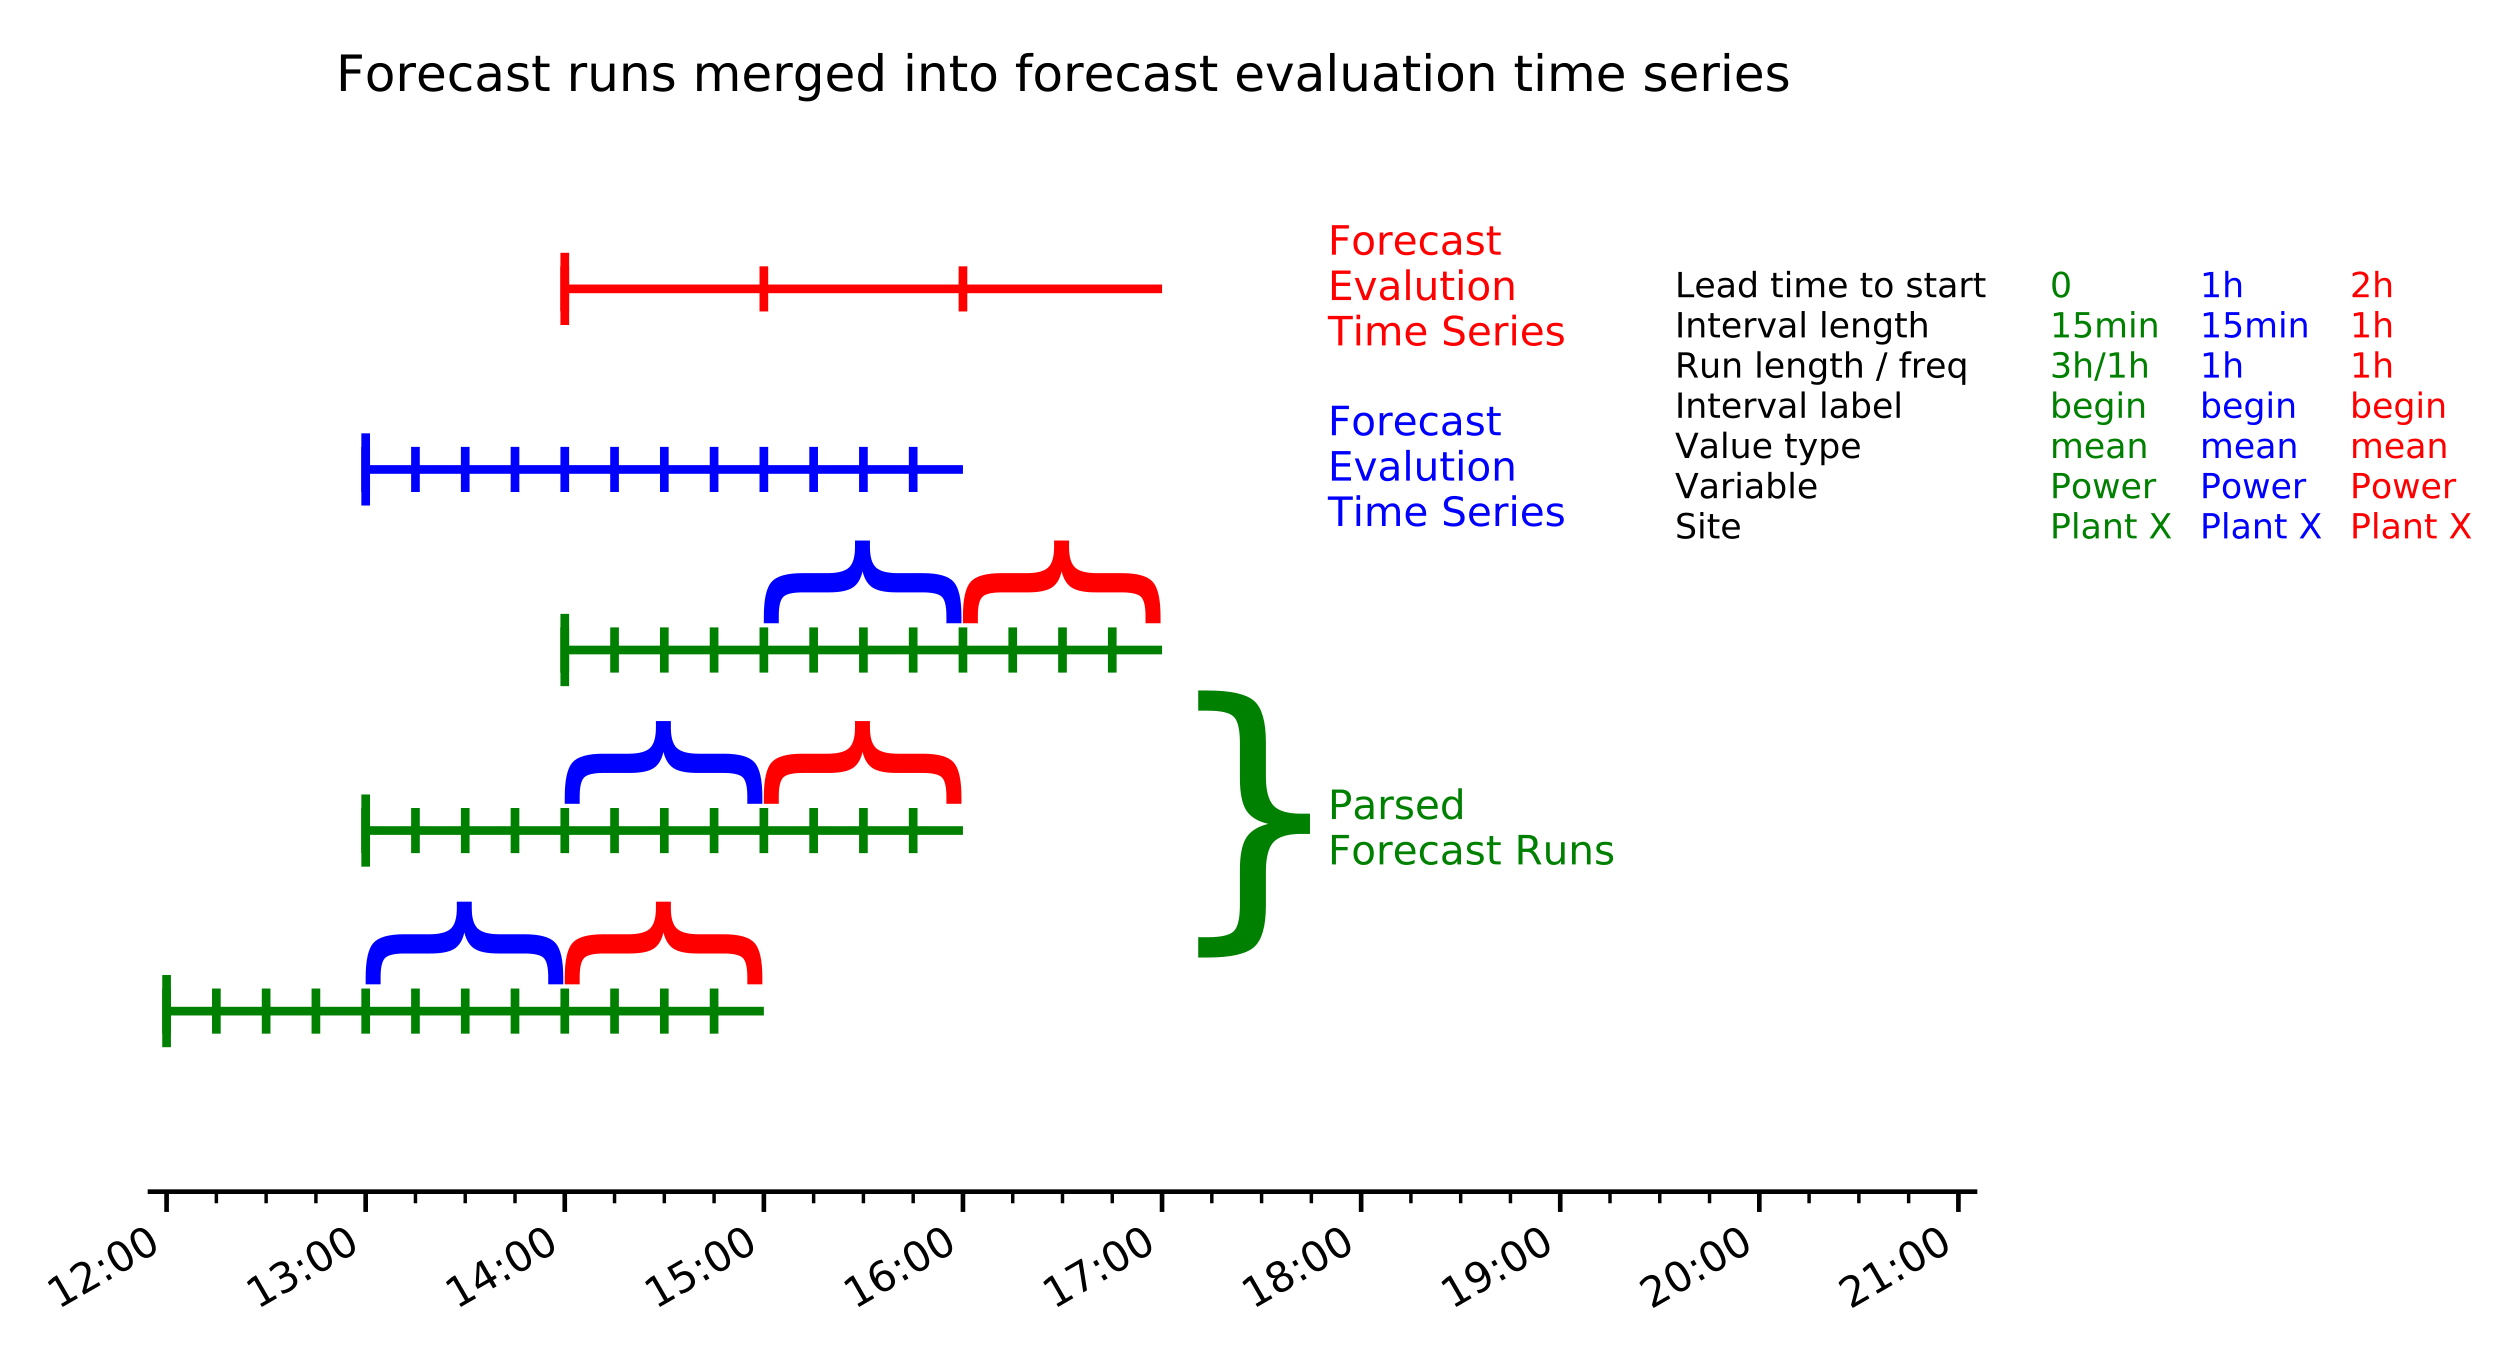 <?xml version="1.0" encoding="utf-8" standalone="no"?>
<!DOCTYPE svg PUBLIC "-//W3C//DTD SVG 1.1//EN"
  "http://www.w3.org/Graphics/SVG/1.1/DTD/svg11.dtd">
<!-- Created with matplotlib (https://matplotlib.org/) -->
<svg height="468pt" version="1.1" viewBox="0 0 864 468" width="864pt" xmlns="http://www.w3.org/2000/svg" xmlns:xlink="http://www.w3.org/1999/xlink">
 <defs>
  <style type="text/css">
*{stroke-linecap:butt;stroke-linejoin:round;}
  </style>
 </defs>
 <g id="figure_1">
  <g id="patch_1">
   <path d="M 0 468 
L 864 468 
L 864 0 
L 0 0 
z
" style="fill:#ffffff;"/>
  </g>
  <g id="axes_1">
   <g id="patch_2">
    <path d="M 51.84 411.84 
L 682.56 411.84 
L 682.56 37.44 
L 51.84 37.44 
z
" style="fill:#ffffff;"/>
   </g>
   <g id="matplotlib.axis_1">
    <g id="xtick_1">
     <g id="line2d_1">
      <defs>
       <path d="M 0 0 
L 0 7 
" id="m7ef942d351" style="stroke:#000000;stroke-width:1.6;"/>
      </defs>
      <g>
       <use style="stroke:#000000;stroke-width:1.6;" x="57.574" xlink:href="#m7ef942d351" y="411.84"/>
      </g>
     </g>
     <g id="text_1">
      <!-- 12:00 -->
      <defs>
       <path d="M 12.406 8.297 
L 28.516 8.297 
L 28.516 63.922 
L 10.984 60.406 
L 10.984 69.391 
L 28.422 72.906 
L 38.281 72.906 
L 38.281 8.297 
L 54.391 8.297 
L 54.391 0 
L 12.406 0 
z
" id="DejaVuSans-49"/>
       <path d="M 19.188 8.297 
L 53.609 8.297 
L 53.609 0 
L 7.328 0 
L 7.328 8.297 
Q 12.938 14.109 22.625 23.891 
Q 32.328 33.688 34.812 36.531 
Q 39.547 41.844 41.422 45.531 
Q 43.312 49.219 43.312 52.781 
Q 43.312 58.594 39.234 62.25 
Q 35.156 65.922 28.609 65.922 
Q 23.969 65.922 18.812 64.312 
Q 13.672 62.703 7.812 59.422 
L 7.812 69.391 
Q 13.766 71.781 18.938 73 
Q 24.125 74.219 28.422 74.219 
Q 39.75 74.219 46.484 68.547 
Q 53.219 62.891 53.219 53.422 
Q 53.219 48.922 51.531 44.891 
Q 49.859 40.875 45.406 35.406 
Q 44.188 33.984 37.641 27.219 
Q 31.109 20.453 19.188 8.297 
z
" id="DejaVuSans-50"/>
       <path d="M 11.719 12.406 
L 22.016 12.406 
L 22.016 0 
L 11.719 0 
z
M 11.719 51.703 
L 22.016 51.703 
L 22.016 39.312 
L 11.719 39.312 
z
" id="DejaVuSans-58"/>
       <path d="M 31.781 66.406 
Q 24.172 66.406 20.328 58.906 
Q 16.5 51.422 16.5 36.375 
Q 16.5 21.391 20.328 13.891 
Q 24.172 6.391 31.781 6.391 
Q 39.453 6.391 43.281 13.891 
Q 47.125 21.391 47.125 36.375 
Q 47.125 51.422 43.281 58.906 
Q 39.453 66.406 31.781 66.406 
z
M 31.781 74.219 
Q 44.047 74.219 50.516 64.516 
Q 56.984 54.828 56.984 36.375 
Q 56.984 17.969 50.516 8.266 
Q 44.047 -1.422 31.781 -1.422 
Q 19.531 -1.422 13.062 8.266 
Q 6.594 17.969 6.594 36.375 
Q 6.594 54.828 13.062 64.516 
Q 19.531 74.219 31.781 74.219 
z
" id="DejaVuSans-48"/>
      </defs>
      <g transform="translate(20.137 452.565)rotate(-30)scale(0.144 -0.144)">
       <use xlink:href="#DejaVuSans-49"/>
       <use x="63.623" xlink:href="#DejaVuSans-50"/>
       <use x="127.246" xlink:href="#DejaVuSans-58"/>
       <use x="160.938" xlink:href="#DejaVuSans-48"/>
       <use x="224.561" xlink:href="#DejaVuSans-48"/>
      </g>
     </g>
    </g>
    <g id="xtick_2">
     <g id="line2d_2">
      <g>
       <use style="stroke:#000000;stroke-width:1.6;" x="126.38" xlink:href="#m7ef942d351" y="411.84"/>
      </g>
     </g>
     <g id="text_2">
      <!-- 13:00 -->
      <defs>
       <path d="M 40.578 39.312 
Q 47.656 37.797 51.625 33 
Q 55.609 28.219 55.609 21.188 
Q 55.609 10.406 48.188 4.484 
Q 40.766 -1.422 27.094 -1.422 
Q 22.516 -1.422 17.656 -0.516 
Q 12.797 0.391 7.625 2.203 
L 7.625 11.719 
Q 11.719 9.328 16.594 8.109 
Q 21.484 6.891 26.812 6.891 
Q 36.078 6.891 40.938 10.547 
Q 45.797 14.203 45.797 21.188 
Q 45.797 27.641 41.281 31.266 
Q 36.766 34.906 28.719 34.906 
L 20.219 34.906 
L 20.219 43.016 
L 29.109 43.016 
Q 36.375 43.016 40.234 45.922 
Q 44.094 48.828 44.094 54.297 
Q 44.094 59.906 40.109 62.906 
Q 36.141 65.922 28.719 65.922 
Q 24.656 65.922 20.016 65.031 
Q 15.375 64.156 9.812 62.312 
L 9.812 71.094 
Q 15.438 72.656 20.344 73.438 
Q 25.25 74.219 29.594 74.219 
Q 40.828 74.219 47.359 69.109 
Q 53.906 64.016 53.906 55.328 
Q 53.906 49.266 50.438 45.094 
Q 46.969 40.922 40.578 39.312 
z
" id="DejaVuSans-51"/>
      </defs>
      <g transform="translate(88.943 452.565)rotate(-30)scale(0.144 -0.144)">
       <use xlink:href="#DejaVuSans-49"/>
       <use x="63.623" xlink:href="#DejaVuSans-51"/>
       <use x="127.246" xlink:href="#DejaVuSans-58"/>
       <use x="160.938" xlink:href="#DejaVuSans-48"/>
       <use x="224.561" xlink:href="#DejaVuSans-48"/>
      </g>
     </g>
    </g>
    <g id="xtick_3">
     <g id="line2d_3">
      <g>
       <use style="stroke:#000000;stroke-width:1.6;" x="195.185" xlink:href="#m7ef942d351" y="411.84"/>
      </g>
     </g>
     <g id="text_3">
      <!-- 14:00 -->
      <defs>
       <path d="M 37.797 64.312 
L 12.891 25.391 
L 37.797 25.391 
z
M 35.203 72.906 
L 47.609 72.906 
L 47.609 25.391 
L 58.016 25.391 
L 58.016 17.188 
L 47.609 17.188 
L 47.609 0 
L 37.797 0 
L 37.797 17.188 
L 4.891 17.188 
L 4.891 26.703 
z
" id="DejaVuSans-52"/>
      </defs>
      <g transform="translate(157.749 452.565)rotate(-30)scale(0.144 -0.144)">
       <use xlink:href="#DejaVuSans-49"/>
       <use x="63.623" xlink:href="#DejaVuSans-52"/>
       <use x="127.246" xlink:href="#DejaVuSans-58"/>
       <use x="160.938" xlink:href="#DejaVuSans-48"/>
       <use x="224.561" xlink:href="#DejaVuSans-48"/>
      </g>
     </g>
    </g>
    <g id="xtick_4">
     <g id="line2d_4">
      <g>
       <use style="stroke:#000000;stroke-width:1.6;" x="263.991" xlink:href="#m7ef942d351" y="411.84"/>
      </g>
     </g>
     <g id="text_4">
      <!-- 15:00 -->
      <defs>
       <path d="M 10.797 72.906 
L 49.516 72.906 
L 49.516 64.594 
L 19.828 64.594 
L 19.828 46.734 
Q 21.969 47.469 24.109 47.828 
Q 26.266 48.188 28.422 48.188 
Q 40.625 48.188 47.75 41.5 
Q 54.891 34.812 54.891 23.391 
Q 54.891 11.625 47.562 5.094 
Q 40.234 -1.422 26.906 -1.422 
Q 22.312 -1.422 17.547 -0.641 
Q 12.797 0.141 7.719 1.703 
L 7.719 11.625 
Q 12.109 9.234 16.797 8.062 
Q 21.484 6.891 26.703 6.891 
Q 35.156 6.891 40.078 11.328 
Q 45.016 15.766 45.016 23.391 
Q 45.016 31 40.078 35.438 
Q 35.156 39.891 26.703 39.891 
Q 22.75 39.891 18.812 39.016 
Q 14.891 38.141 10.797 36.281 
z
" id="DejaVuSans-53"/>
      </defs>
      <g transform="translate(226.555 452.565)rotate(-30)scale(0.144 -0.144)">
       <use xlink:href="#DejaVuSans-49"/>
       <use x="63.623" xlink:href="#DejaVuSans-53"/>
       <use x="127.246" xlink:href="#DejaVuSans-58"/>
       <use x="160.938" xlink:href="#DejaVuSans-48"/>
       <use x="224.561" xlink:href="#DejaVuSans-48"/>
      </g>
     </g>
    </g>
    <g id="xtick_5">
     <g id="line2d_5">
      <g>
       <use style="stroke:#000000;stroke-width:1.6;" x="332.797" xlink:href="#m7ef942d351" y="411.84"/>
      </g>
     </g>
     <g id="text_5">
      <!-- 16:00 -->
      <defs>
       <path d="M 33.016 40.375 
Q 26.375 40.375 22.484 35.828 
Q 18.609 31.297 18.609 23.391 
Q 18.609 15.531 22.484 10.953 
Q 26.375 6.391 33.016 6.391 
Q 39.656 6.391 43.531 10.953 
Q 47.406 15.531 47.406 23.391 
Q 47.406 31.297 43.531 35.828 
Q 39.656 40.375 33.016 40.375 
z
M 52.594 71.297 
L 52.594 62.312 
Q 48.875 64.062 45.094 64.984 
Q 41.312 65.922 37.594 65.922 
Q 27.828 65.922 22.672 59.328 
Q 17.531 52.734 16.797 39.406 
Q 19.672 43.656 24.016 45.922 
Q 28.375 48.188 33.594 48.188 
Q 44.578 48.188 50.953 41.516 
Q 57.328 34.859 57.328 23.391 
Q 57.328 12.156 50.688 5.359 
Q 44.047 -1.422 33.016 -1.422 
Q 20.359 -1.422 13.672 8.266 
Q 6.984 17.969 6.984 36.375 
Q 6.984 53.656 15.188 63.938 
Q 23.391 74.219 37.203 74.219 
Q 40.922 74.219 44.703 73.484 
Q 48.484 72.75 52.594 71.297 
z
" id="DejaVuSans-54"/>
      </defs>
      <g transform="translate(295.361 452.565)rotate(-30)scale(0.144 -0.144)">
       <use xlink:href="#DejaVuSans-49"/>
       <use x="63.623" xlink:href="#DejaVuSans-54"/>
       <use x="127.246" xlink:href="#DejaVuSans-58"/>
       <use x="160.938" xlink:href="#DejaVuSans-48"/>
       <use x="224.561" xlink:href="#DejaVuSans-48"/>
      </g>
     </g>
    </g>
    <g id="xtick_6">
     <g id="line2d_6">
      <g>
       <use style="stroke:#000000;stroke-width:1.6;" x="401.603" xlink:href="#m7ef942d351" y="411.84"/>
      </g>
     </g>
     <g id="text_6">
      <!-- 17:00 -->
      <defs>
       <path d="M 8.203 72.906 
L 55.078 72.906 
L 55.078 68.703 
L 28.609 0 
L 18.312 0 
L 43.219 64.594 
L 8.203 64.594 
z
" id="DejaVuSans-55"/>
      </defs>
      <g transform="translate(364.166 452.565)rotate(-30)scale(0.144 -0.144)">
       <use xlink:href="#DejaVuSans-49"/>
       <use x="63.623" xlink:href="#DejaVuSans-55"/>
       <use x="127.246" xlink:href="#DejaVuSans-58"/>
       <use x="160.938" xlink:href="#DejaVuSans-48"/>
       <use x="224.561" xlink:href="#DejaVuSans-48"/>
      </g>
     </g>
    </g>
    <g id="xtick_7">
     <g id="line2d_7">
      <g>
       <use style="stroke:#000000;stroke-width:1.6;" x="470.409" xlink:href="#m7ef942d351" y="411.84"/>
      </g>
     </g>
     <g id="text_7">
      <!-- 18:00 -->
      <defs>
       <path d="M 31.781 34.625 
Q 24.75 34.625 20.719 30.859 
Q 16.703 27.094 16.703 20.516 
Q 16.703 13.922 20.719 10.156 
Q 24.75 6.391 31.781 6.391 
Q 38.812 6.391 42.859 10.172 
Q 46.922 13.969 46.922 20.516 
Q 46.922 27.094 42.891 30.859 
Q 38.875 34.625 31.781 34.625 
z
M 21.922 38.812 
Q 15.578 40.375 12.031 44.719 
Q 8.5 49.078 8.5 55.328 
Q 8.5 64.062 14.719 69.141 
Q 20.953 74.219 31.781 74.219 
Q 42.672 74.219 48.875 69.141 
Q 55.078 64.062 55.078 55.328 
Q 55.078 49.078 51.531 44.719 
Q 48 40.375 41.703 38.812 
Q 48.828 37.156 52.797 32.312 
Q 56.781 27.484 56.781 20.516 
Q 56.781 9.906 50.312 4.234 
Q 43.844 -1.422 31.781 -1.422 
Q 19.734 -1.422 13.25 4.234 
Q 6.781 9.906 6.781 20.516 
Q 6.781 27.484 10.781 32.312 
Q 14.797 37.156 21.922 38.812 
z
M 18.312 54.391 
Q 18.312 48.734 21.844 45.562 
Q 25.391 42.391 31.781 42.391 
Q 38.141 42.391 41.719 45.562 
Q 45.312 48.734 45.312 54.391 
Q 45.312 60.062 41.719 63.234 
Q 38.141 66.406 31.781 66.406 
Q 25.391 66.406 21.844 63.234 
Q 18.312 60.062 18.312 54.391 
z
" id="DejaVuSans-56"/>
      </defs>
      <g transform="translate(432.972 452.565)rotate(-30)scale(0.144 -0.144)">
       <use xlink:href="#DejaVuSans-49"/>
       <use x="63.623" xlink:href="#DejaVuSans-56"/>
       <use x="127.246" xlink:href="#DejaVuSans-58"/>
       <use x="160.938" xlink:href="#DejaVuSans-48"/>
       <use x="224.561" xlink:href="#DejaVuSans-48"/>
      </g>
     </g>
    </g>
    <g id="xtick_8">
     <g id="line2d_8">
      <g>
       <use style="stroke:#000000;stroke-width:1.6;" x="539.215" xlink:href="#m7ef942d351" y="411.84"/>
      </g>
     </g>
     <g id="text_8">
      <!-- 19:00 -->
      <defs>
       <path d="M 10.984 1.516 
L 10.984 10.5 
Q 14.703 8.734 18.5 7.812 
Q 22.312 6.891 25.984 6.891 
Q 35.75 6.891 40.891 13.453 
Q 46.047 20.016 46.781 33.406 
Q 43.953 29.203 39.594 26.953 
Q 35.25 24.703 29.984 24.703 
Q 19.047 24.703 12.672 31.312 
Q 6.297 37.938 6.297 49.422 
Q 6.297 60.641 12.938 67.422 
Q 19.578 74.219 30.609 74.219 
Q 43.266 74.219 49.922 64.516 
Q 56.594 54.828 56.594 36.375 
Q 56.594 19.141 48.406 8.859 
Q 40.234 -1.422 26.422 -1.422 
Q 22.703 -1.422 18.891 -0.688 
Q 15.094 0.047 10.984 1.516 
z
M 30.609 32.422 
Q 37.25 32.422 41.125 36.953 
Q 45.016 41.5 45.016 49.422 
Q 45.016 57.281 41.125 61.844 
Q 37.25 66.406 30.609 66.406 
Q 23.969 66.406 20.094 61.844 
Q 16.219 57.281 16.219 49.422 
Q 16.219 41.5 20.094 36.953 
Q 23.969 32.422 30.609 32.422 
z
" id="DejaVuSans-57"/>
      </defs>
      <g transform="translate(501.778 452.565)rotate(-30)scale(0.144 -0.144)">
       <use xlink:href="#DejaVuSans-49"/>
       <use x="63.623" xlink:href="#DejaVuSans-57"/>
       <use x="127.246" xlink:href="#DejaVuSans-58"/>
       <use x="160.938" xlink:href="#DejaVuSans-48"/>
       <use x="224.561" xlink:href="#DejaVuSans-48"/>
      </g>
     </g>
    </g>
    <g id="xtick_9">
     <g id="line2d_9">
      <g>
       <use style="stroke:#000000;stroke-width:1.6;" x="608.02" xlink:href="#m7ef942d351" y="411.84"/>
      </g>
     </g>
     <g id="text_9">
      <!-- 20:00 -->
      <g transform="translate(570.584 452.565)rotate(-30)scale(0.144 -0.144)">
       <use xlink:href="#DejaVuSans-50"/>
       <use x="63.623" xlink:href="#DejaVuSans-48"/>
       <use x="127.246" xlink:href="#DejaVuSans-58"/>
       <use x="160.938" xlink:href="#DejaVuSans-48"/>
       <use x="224.561" xlink:href="#DejaVuSans-48"/>
      </g>
     </g>
    </g>
    <g id="xtick_10">
     <g id="line2d_10">
      <g>
       <use style="stroke:#000000;stroke-width:1.6;" x="676.826" xlink:href="#m7ef942d351" y="411.84"/>
      </g>
     </g>
     <g id="text_10">
      <!-- 21:00 -->
      <g transform="translate(639.39 452.565)rotate(-30)scale(0.144 -0.144)">
       <use xlink:href="#DejaVuSans-50"/>
       <use x="63.623" xlink:href="#DejaVuSans-49"/>
       <use x="127.246" xlink:href="#DejaVuSans-58"/>
       <use x="160.938" xlink:href="#DejaVuSans-48"/>
       <use x="224.561" xlink:href="#DejaVuSans-48"/>
      </g>
     </g>
    </g>
    <g id="xtick_11">
     <g id="line2d_11">
      <defs>
       <path d="M 0 0 
L 0 4 
" id="md5d87374fa" style="stroke:#000000;stroke-width:1.2;"/>
      </defs>
      <g>
       <use style="stroke:#000000;stroke-width:1.2;" x="57.574" xlink:href="#md5d87374fa" y="411.84"/>
      </g>
     </g>
    </g>
    <g id="xtick_12">
     <g id="line2d_12">
      <g>
       <use style="stroke:#000000;stroke-width:1.2;" x="74.775" xlink:href="#md5d87374fa" y="411.84"/>
      </g>
     </g>
    </g>
    <g id="xtick_13">
     <g id="line2d_13">
      <g>
       <use style="stroke:#000000;stroke-width:1.2;" x="91.977" xlink:href="#md5d87374fa" y="411.84"/>
      </g>
     </g>
    </g>
    <g id="xtick_14">
     <g id="line2d_14">
      <g>
       <use style="stroke:#000000;stroke-width:1.2;" x="109.178" xlink:href="#md5d87374fa" y="411.84"/>
      </g>
     </g>
    </g>
    <g id="xtick_15">
     <g id="line2d_15">
      <g>
       <use style="stroke:#000000;stroke-width:1.2;" x="126.38" xlink:href="#md5d87374fa" y="411.84"/>
      </g>
     </g>
    </g>
    <g id="xtick_16">
     <g id="line2d_16">
      <g>
       <use style="stroke:#000000;stroke-width:1.2;" x="143.581" xlink:href="#md5d87374fa" y="411.84"/>
      </g>
     </g>
    </g>
    <g id="xtick_17">
     <g id="line2d_17">
      <g>
       <use style="stroke:#000000;stroke-width:1.2;" x="160.783" xlink:href="#md5d87374fa" y="411.84"/>
      </g>
     </g>
    </g>
    <g id="xtick_18">
     <g id="line2d_18">
      <g>
       <use style="stroke:#000000;stroke-width:1.2;" x="177.984" xlink:href="#md5d87374fa" y="411.84"/>
      </g>
     </g>
    </g>
    <g id="xtick_19">
     <g id="line2d_19">
      <g>
       <use style="stroke:#000000;stroke-width:1.2;" x="195.185" xlink:href="#md5d87374fa" y="411.84"/>
      </g>
     </g>
    </g>
    <g id="xtick_20">
     <g id="line2d_20">
      <g>
       <use style="stroke:#000000;stroke-width:1.2;" x="212.387" xlink:href="#md5d87374fa" y="411.84"/>
      </g>
     </g>
    </g>
    <g id="xtick_21">
     <g id="line2d_21">
      <g>
       <use style="stroke:#000000;stroke-width:1.2;" x="229.588" xlink:href="#md5d87374fa" y="411.84"/>
      </g>
     </g>
    </g>
    <g id="xtick_22">
     <g id="line2d_22">
      <g>
       <use style="stroke:#000000;stroke-width:1.2;" x="246.79" xlink:href="#md5d87374fa" y="411.84"/>
      </g>
     </g>
    </g>
    <g id="xtick_23">
     <g id="line2d_23">
      <g>
       <use style="stroke:#000000;stroke-width:1.2;" x="263.991" xlink:href="#md5d87374fa" y="411.84"/>
      </g>
     </g>
    </g>
    <g id="xtick_24">
     <g id="line2d_24">
      <g>
       <use style="stroke:#000000;stroke-width:1.2;" x="281.193" xlink:href="#md5d87374fa" y="411.84"/>
      </g>
     </g>
    </g>
    <g id="xtick_25">
     <g id="line2d_25">
      <g>
       <use style="stroke:#000000;stroke-width:1.2;" x="298.394" xlink:href="#md5d87374fa" y="411.84"/>
      </g>
     </g>
    </g>
    <g id="xtick_26">
     <g id="line2d_26">
      <g>
       <use style="stroke:#000000;stroke-width:1.2;" x="315.596" xlink:href="#md5d87374fa" y="411.84"/>
      </g>
     </g>
    </g>
    <g id="xtick_27">
     <g id="line2d_27">
      <g>
       <use style="stroke:#000000;stroke-width:1.2;" x="332.797" xlink:href="#md5d87374fa" y="411.84"/>
      </g>
     </g>
    </g>
    <g id="xtick_28">
     <g id="line2d_28">
      <g>
       <use style="stroke:#000000;stroke-width:1.2;" x="349.999" xlink:href="#md5d87374fa" y="411.84"/>
      </g>
     </g>
    </g>
    <g id="xtick_29">
     <g id="line2d_29">
      <g>
       <use style="stroke:#000000;stroke-width:1.2;" x="367.2" xlink:href="#md5d87374fa" y="411.84"/>
      </g>
     </g>
    </g>
    <g id="xtick_30">
     <g id="line2d_30">
      <g>
       <use style="stroke:#000000;stroke-width:1.2;" x="384.401" xlink:href="#md5d87374fa" y="411.84"/>
      </g>
     </g>
    </g>
    <g id="xtick_31">
     <g id="line2d_31">
      <g>
       <use style="stroke:#000000;stroke-width:1.2;" x="401.603" xlink:href="#md5d87374fa" y="411.84"/>
      </g>
     </g>
    </g>
    <g id="xtick_32">
     <g id="line2d_32">
      <g>
       <use style="stroke:#000000;stroke-width:1.2;" x="418.804" xlink:href="#md5d87374fa" y="411.84"/>
      </g>
     </g>
    </g>
    <g id="xtick_33">
     <g id="line2d_33">
      <g>
       <use style="stroke:#000000;stroke-width:1.2;" x="436.006" xlink:href="#md5d87374fa" y="411.84"/>
      </g>
     </g>
    </g>
    <g id="xtick_34">
     <g id="line2d_34">
      <g>
       <use style="stroke:#000000;stroke-width:1.2;" x="453.207" xlink:href="#md5d87374fa" y="411.84"/>
      </g>
     </g>
    </g>
    <g id="xtick_35">
     <g id="line2d_35">
      <g>
       <use style="stroke:#000000;stroke-width:1.2;" x="470.409" xlink:href="#md5d87374fa" y="411.84"/>
      </g>
     </g>
    </g>
    <g id="xtick_36">
     <g id="line2d_36">
      <g>
       <use style="stroke:#000000;stroke-width:1.2;" x="487.61" xlink:href="#md5d87374fa" y="411.84"/>
      </g>
     </g>
    </g>
    <g id="xtick_37">
     <g id="line2d_37">
      <g>
       <use style="stroke:#000000;stroke-width:1.2;" x="504.812" xlink:href="#md5d87374fa" y="411.84"/>
      </g>
     </g>
    </g>
    <g id="xtick_38">
     <g id="line2d_38">
      <g>
       <use style="stroke:#000000;stroke-width:1.2;" x="522.013" xlink:href="#md5d87374fa" y="411.84"/>
      </g>
     </g>
    </g>
    <g id="xtick_39">
     <g id="line2d_39">
      <g>
       <use style="stroke:#000000;stroke-width:1.2;" x="539.215" xlink:href="#md5d87374fa" y="411.84"/>
      </g>
     </g>
    </g>
    <g id="xtick_40">
     <g id="line2d_40">
      <g>
       <use style="stroke:#000000;stroke-width:1.2;" x="556.416" xlink:href="#md5d87374fa" y="411.84"/>
      </g>
     </g>
    </g>
    <g id="xtick_41">
     <g id="line2d_41">
      <g>
       <use style="stroke:#000000;stroke-width:1.2;" x="573.617" xlink:href="#md5d87374fa" y="411.84"/>
      </g>
     </g>
    </g>
    <g id="xtick_42">
     <g id="line2d_42">
      <g>
       <use style="stroke:#000000;stroke-width:1.2;" x="590.819" xlink:href="#md5d87374fa" y="411.84"/>
      </g>
     </g>
    </g>
    <g id="xtick_43">
     <g id="line2d_43">
      <g>
       <use style="stroke:#000000;stroke-width:1.2;" x="608.02" xlink:href="#md5d87374fa" y="411.84"/>
      </g>
     </g>
    </g>
    <g id="xtick_44">
     <g id="line2d_44">
      <g>
       <use style="stroke:#000000;stroke-width:1.2;" x="625.222" xlink:href="#md5d87374fa" y="411.84"/>
      </g>
     </g>
    </g>
    <g id="xtick_45">
     <g id="line2d_45">
      <g>
       <use style="stroke:#000000;stroke-width:1.2;" x="642.423" xlink:href="#md5d87374fa" y="411.84"/>
      </g>
     </g>
    </g>
    <g id="xtick_46">
     <g id="line2d_46">
      <g>
       <use style="stroke:#000000;stroke-width:1.2;" x="659.625" xlink:href="#md5d87374fa" y="411.84"/>
      </g>
     </g>
    </g>
    <g id="xtick_47">
     <g id="line2d_47">
      <g>
       <use style="stroke:#000000;stroke-width:1.2;" x="676.826" xlink:href="#md5d87374fa" y="411.84"/>
      </g>
     </g>
    </g>
   </g>
   <g id="matplotlib.axis_2">
    <g id="ytick_1"/>
    <g id="ytick_2"/>
    <g id="ytick_3"/>
    <g id="ytick_4"/>
    <g id="ytick_5"/>
    <g id="ytick_6"/>
    <g id="ytick_7"/>
   </g>
   <g id="LineCollection_1">
    <path clip-path="url(#p29fbb283ac)" d="M 57.574 349.44 
L 263.991 349.44 
" style="fill:none;stroke:#008000;stroke-width:3;"/>
   </g>
   <g id="LineCollection_2">
    <path clip-path="url(#p29fbb283ac)" d="M 57.574 361.92 
L 57.574 336.96 
" style="fill:none;stroke:#008000;stroke-width:3;"/>
   </g>
   <g id="LineCollection_3">
    <path clip-path="url(#p29fbb283ac)" d="M 57.574 357.24 
L 57.574 341.64 
" style="fill:none;stroke:#008000;stroke-width:3;"/>
    <path clip-path="url(#p29fbb283ac)" d="M 74.775 357.24 
L 74.775 341.64 
" style="fill:none;stroke:#008000;stroke-width:3;"/>
    <path clip-path="url(#p29fbb283ac)" d="M 91.977 357.24 
L 91.977 341.64 
" style="fill:none;stroke:#008000;stroke-width:3;"/>
    <path clip-path="url(#p29fbb283ac)" d="M 109.178 357.24 
L 109.178 341.64 
" style="fill:none;stroke:#008000;stroke-width:3;"/>
    <path clip-path="url(#p29fbb283ac)" d="M 126.38 357.24 
L 126.38 341.64 
" style="fill:none;stroke:#008000;stroke-width:3;"/>
    <path clip-path="url(#p29fbb283ac)" d="M 143.581 357.24 
L 143.581 341.64 
" style="fill:none;stroke:#008000;stroke-width:3;"/>
    <path clip-path="url(#p29fbb283ac)" d="M 160.783 357.24 
L 160.783 341.64 
" style="fill:none;stroke:#008000;stroke-width:3;"/>
    <path clip-path="url(#p29fbb283ac)" d="M 177.984 357.24 
L 177.984 341.64 
" style="fill:none;stroke:#008000;stroke-width:3;"/>
    <path clip-path="url(#p29fbb283ac)" d="M 195.185 357.24 
L 195.185 341.64 
" style="fill:none;stroke:#008000;stroke-width:3;"/>
    <path clip-path="url(#p29fbb283ac)" d="M 212.387 357.24 
L 212.387 341.64 
" style="fill:none;stroke:#008000;stroke-width:3;"/>
    <path clip-path="url(#p29fbb283ac)" d="M 229.588 357.24 
L 229.588 341.64 
" style="fill:none;stroke:#008000;stroke-width:3;"/>
    <path clip-path="url(#p29fbb283ac)" d="M 246.79 357.24 
L 246.79 341.64 
" style="fill:none;stroke:#008000;stroke-width:3;"/>
   </g>
   <g id="LineCollection_4">
    <path clip-path="url(#p29fbb283ac)" d="M 126.38 287.04 
L 332.797 287.04 
" style="fill:none;stroke:#008000;stroke-width:3;"/>
   </g>
   <g id="LineCollection_5">
    <path clip-path="url(#p29fbb283ac)" d="M 126.38 299.52 
L 126.38 274.56 
" style="fill:none;stroke:#008000;stroke-width:3;"/>
   </g>
   <g id="LineCollection_6">
    <path clip-path="url(#p29fbb283ac)" d="M 126.38 294.84 
L 126.38 279.24 
" style="fill:none;stroke:#008000;stroke-width:3;"/>
    <path clip-path="url(#p29fbb283ac)" d="M 143.581 294.84 
L 143.581 279.24 
" style="fill:none;stroke:#008000;stroke-width:3;"/>
    <path clip-path="url(#p29fbb283ac)" d="M 160.783 294.84 
L 160.783 279.24 
" style="fill:none;stroke:#008000;stroke-width:3;"/>
    <path clip-path="url(#p29fbb283ac)" d="M 177.984 294.84 
L 177.984 279.24 
" style="fill:none;stroke:#008000;stroke-width:3;"/>
    <path clip-path="url(#p29fbb283ac)" d="M 195.185 294.84 
L 195.185 279.24 
" style="fill:none;stroke:#008000;stroke-width:3;"/>
    <path clip-path="url(#p29fbb283ac)" d="M 212.387 294.84 
L 212.387 279.24 
" style="fill:none;stroke:#008000;stroke-width:3;"/>
    <path clip-path="url(#p29fbb283ac)" d="M 229.588 294.84 
L 229.588 279.24 
" style="fill:none;stroke:#008000;stroke-width:3;"/>
    <path clip-path="url(#p29fbb283ac)" d="M 246.79 294.84 
L 246.79 279.24 
" style="fill:none;stroke:#008000;stroke-width:3;"/>
    <path clip-path="url(#p29fbb283ac)" d="M 263.991 294.84 
L 263.991 279.24 
" style="fill:none;stroke:#008000;stroke-width:3;"/>
    <path clip-path="url(#p29fbb283ac)" d="M 281.193 294.84 
L 281.193 279.24 
" style="fill:none;stroke:#008000;stroke-width:3;"/>
    <path clip-path="url(#p29fbb283ac)" d="M 298.394 294.84 
L 298.394 279.24 
" style="fill:none;stroke:#008000;stroke-width:3;"/>
    <path clip-path="url(#p29fbb283ac)" d="M 315.596 294.84 
L 315.596 279.24 
" style="fill:none;stroke:#008000;stroke-width:3;"/>
   </g>
   <g id="LineCollection_7">
    <path clip-path="url(#p29fbb283ac)" d="M 195.185 224.64 
L 401.603 224.64 
" style="fill:none;stroke:#008000;stroke-width:3;"/>
   </g>
   <g id="LineCollection_8">
    <path clip-path="url(#p29fbb283ac)" d="M 195.185 237.12 
L 195.185 212.16 
" style="fill:none;stroke:#008000;stroke-width:3;"/>
   </g>
   <g id="LineCollection_9">
    <path clip-path="url(#p29fbb283ac)" d="M 195.185 232.44 
L 195.185 216.84 
" style="fill:none;stroke:#008000;stroke-width:3;"/>
    <path clip-path="url(#p29fbb283ac)" d="M 212.387 232.44 
L 212.387 216.84 
" style="fill:none;stroke:#008000;stroke-width:3;"/>
    <path clip-path="url(#p29fbb283ac)" d="M 229.588 232.44 
L 229.588 216.84 
" style="fill:none;stroke:#008000;stroke-width:3;"/>
    <path clip-path="url(#p29fbb283ac)" d="M 246.79 232.44 
L 246.79 216.84 
" style="fill:none;stroke:#008000;stroke-width:3;"/>
    <path clip-path="url(#p29fbb283ac)" d="M 263.991 232.44 
L 263.991 216.84 
" style="fill:none;stroke:#008000;stroke-width:3;"/>
    <path clip-path="url(#p29fbb283ac)" d="M 281.193 232.44 
L 281.193 216.84 
" style="fill:none;stroke:#008000;stroke-width:3;"/>
    <path clip-path="url(#p29fbb283ac)" d="M 298.394 232.44 
L 298.394 216.84 
" style="fill:none;stroke:#008000;stroke-width:3;"/>
    <path clip-path="url(#p29fbb283ac)" d="M 315.596 232.44 
L 315.596 216.84 
" style="fill:none;stroke:#008000;stroke-width:3;"/>
    <path clip-path="url(#p29fbb283ac)" d="M 332.797 232.44 
L 332.797 216.84 
" style="fill:none;stroke:#008000;stroke-width:3;"/>
    <path clip-path="url(#p29fbb283ac)" d="M 349.999 232.44 
L 349.999 216.84 
" style="fill:none;stroke:#008000;stroke-width:3;"/>
    <path clip-path="url(#p29fbb283ac)" d="M 367.2 232.44 
L 367.2 216.84 
" style="fill:none;stroke:#008000;stroke-width:3;"/>
    <path clip-path="url(#p29fbb283ac)" d="M 384.401 232.44 
L 384.401 216.84 
" style="fill:none;stroke:#008000;stroke-width:3;"/>
   </g>
   <g id="LineCollection_10">
    <path clip-path="url(#p29fbb283ac)" d="M 126.38 162.24 
L 332.797 162.24 
" style="fill:none;stroke:#0000ff;stroke-width:3;"/>
   </g>
   <g id="LineCollection_11">
    <path clip-path="url(#p29fbb283ac)" d="M 126.38 174.72 
L 126.38 149.76 
" style="fill:none;stroke:#0000ff;stroke-width:3;"/>
   </g>
   <g id="LineCollection_12">
    <path clip-path="url(#p29fbb283ac)" d="M 126.38 170.04 
L 126.38 154.44 
" style="fill:none;stroke:#0000ff;stroke-width:3;"/>
    <path clip-path="url(#p29fbb283ac)" d="M 143.581 170.04 
L 143.581 154.44 
" style="fill:none;stroke:#0000ff;stroke-width:3;"/>
    <path clip-path="url(#p29fbb283ac)" d="M 160.783 170.04 
L 160.783 154.44 
" style="fill:none;stroke:#0000ff;stroke-width:3;"/>
    <path clip-path="url(#p29fbb283ac)" d="M 177.984 170.04 
L 177.984 154.44 
" style="fill:none;stroke:#0000ff;stroke-width:3;"/>
    <path clip-path="url(#p29fbb283ac)" d="M 195.185 170.04 
L 195.185 154.44 
" style="fill:none;stroke:#0000ff;stroke-width:3;"/>
    <path clip-path="url(#p29fbb283ac)" d="M 212.387 170.04 
L 212.387 154.44 
" style="fill:none;stroke:#0000ff;stroke-width:3;"/>
    <path clip-path="url(#p29fbb283ac)" d="M 229.588 170.04 
L 229.588 154.44 
" style="fill:none;stroke:#0000ff;stroke-width:3;"/>
    <path clip-path="url(#p29fbb283ac)" d="M 246.79 170.04 
L 246.79 154.44 
" style="fill:none;stroke:#0000ff;stroke-width:3;"/>
    <path clip-path="url(#p29fbb283ac)" d="M 263.991 170.04 
L 263.991 154.44 
" style="fill:none;stroke:#0000ff;stroke-width:3;"/>
    <path clip-path="url(#p29fbb283ac)" d="M 281.193 170.04 
L 281.193 154.44 
" style="fill:none;stroke:#0000ff;stroke-width:3;"/>
    <path clip-path="url(#p29fbb283ac)" d="M 298.394 170.04 
L 298.394 154.44 
" style="fill:none;stroke:#0000ff;stroke-width:3;"/>
    <path clip-path="url(#p29fbb283ac)" d="M 315.596 170.04 
L 315.596 154.44 
" style="fill:none;stroke:#0000ff;stroke-width:3;"/>
   </g>
   <g id="LineCollection_13">
    <path clip-path="url(#p29fbb283ac)" d="M 195.185 99.84 
L 401.603 99.84 
" style="fill:none;stroke:#ff0000;stroke-width:3;"/>
   </g>
   <g id="LineCollection_14">
    <path clip-path="url(#p29fbb283ac)" d="M 195.185 112.32 
L 195.185 87.36 
" style="fill:none;stroke:#ff0000;stroke-width:3;"/>
   </g>
   <g id="LineCollection_15">
    <path clip-path="url(#p29fbb283ac)" d="M 195.185 107.64 
L 195.185 92.04 
" style="fill:none;stroke:#ff0000;stroke-width:3;"/>
    <path clip-path="url(#p29fbb283ac)" d="M 263.991 107.64 
L 263.991 92.04 
" style="fill:none;stroke:#ff0000;stroke-width:3;"/>
    <path clip-path="url(#p29fbb283ac)" d="M 332.797 107.64 
L 332.797 92.04 
" style="fill:none;stroke:#ff0000;stroke-width:3;"/>
   </g>
   <g id="patch_3">
    <path d="M 51.84 411.84 
L 682.56 411.84 
" style="fill:none;stroke:#000000;stroke-linecap:square;stroke-linejoin:miter;stroke-width:1.6;"/>
   </g>
   <g id="text_11">
    <!-- $\}$ -->
    <defs>
     <path d="M 12.5 -9.281 
L 15.922 -9.281 
Q 22.75 -9.281 24.828 -7.172 
Q 26.906 -5.078 26.906 1.906 
L 26.906 14.016 
Q 26.906 21.625 29.094 25.094 
Q 31.297 28.562 36.719 29.891 
Q 31.297 31.109 29.094 34.562 
Q 26.906 38.031 26.906 45.703 
L 26.906 57.812 
Q 26.906 64.75 24.828 66.875 
Q 22.75 69 15.922 69 
L 12.5 69 
L 12.5 75.984 
L 15.578 75.984 
Q 27.734 75.984 31.812 72.391 
Q 35.891 68.797 35.891 58.016 
L 35.891 46.297 
Q 35.891 39.016 38.516 36.203 
Q 41.156 33.406 48.094 33.406 
L 51.125 33.406 
L 51.125 26.422 
L 48.094 26.422 
Q 41.156 26.422 38.516 23.578 
Q 35.891 20.75 35.891 13.375 
L 35.891 1.703 
Q 35.891 -9.078 31.812 -12.688 
Q 27.734 -16.312 15.578 -16.312 
L 12.5 -16.312 
z
" id="DejaVuSans-125"/>
    </defs>
    <g style="fill:#0000ff;" transform="translate(182.608 349.44)rotate(-90)scale(0.74 -0.74)">
     <use transform="translate(0 0.016)" xlink:href="#DejaVuSans-125"/>
    </g>
   </g>
   <g id="text_12">
    <!-- $\}$ -->
    <g style="fill:#0000ff;" transform="translate(251.414 287.04)rotate(-90)scale(0.74 -0.74)">
     <use transform="translate(0 0.016)" xlink:href="#DejaVuSans-125"/>
    </g>
   </g>
   <g id="text_13">
    <!-- $\}$ -->
    <g style="fill:#0000ff;" transform="translate(320.22 224.64)rotate(-90)scale(0.74 -0.74)">
     <use transform="translate(0 0.016)" xlink:href="#DejaVuSans-125"/>
    </g>
   </g>
   <g id="text_14">
    <!-- $\}$ -->
    <g style="fill:#ff0000;" transform="translate(251.414 349.44)rotate(-90)scale(0.74 -0.74)">
     <use transform="translate(0 0.016)" xlink:href="#DejaVuSans-125"/>
    </g>
   </g>
   <g id="text_15">
    <!-- $\}$ -->
    <g style="fill:#ff0000;" transform="translate(320.22 287.04)rotate(-90)scale(0.74 -0.74)">
     <use transform="translate(0 0.016)" xlink:href="#DejaVuSans-125"/>
    </g>
   </g>
   <g id="text_16">
    <!-- $\}$ -->
    <g style="fill:#ff0000;" transform="translate(389.026 224.64)rotate(-90)scale(0.74 -0.74)">
     <use transform="translate(0 0.016)" xlink:href="#DejaVuSans-125"/>
    </g>
   </g>
   <g id="text_17">
    <!-- $\}$ -->
    <g style="fill:#008000;" transform="translate(401.603 314.634)scale(1 -1)">
     <use transform="translate(0 0.016)" xlink:href="#DejaVuSans-125"/>
    </g>
   </g>
   <g id="text_18">
    <!-- Parsed -->
    <defs>
     <path d="M 19.672 64.797 
L 19.672 37.406 
L 32.078 37.406 
Q 38.969 37.406 42.719 40.969 
Q 46.484 44.531 46.484 51.125 
Q 46.484 57.672 42.719 61.234 
Q 38.969 64.797 32.078 64.797 
z
M 9.812 72.906 
L 32.078 72.906 
Q 44.344 72.906 50.609 67.359 
Q 56.891 61.812 56.891 51.125 
Q 56.891 40.328 50.609 34.812 
Q 44.344 29.297 32.078 29.297 
L 19.672 29.297 
L 19.672 0 
L 9.812 0 
z
" id="DejaVuSans-80"/>
     <path d="M 34.281 27.484 
Q 23.391 27.484 19.188 25 
Q 14.984 22.516 14.984 16.5 
Q 14.984 11.719 18.141 8.906 
Q 21.297 6.109 26.703 6.109 
Q 34.188 6.109 38.703 11.406 
Q 43.219 16.703 43.219 25.484 
L 43.219 27.484 
z
M 52.203 31.203 
L 52.203 0 
L 43.219 0 
L 43.219 8.297 
Q 40.141 3.328 35.547 0.953 
Q 30.953 -1.422 24.312 -1.422 
Q 15.922 -1.422 10.953 3.297 
Q 6 8.016 6 15.922 
Q 6 25.141 12.172 29.828 
Q 18.359 34.516 30.609 34.516 
L 43.219 34.516 
L 43.219 35.406 
Q 43.219 41.609 39.141 45 
Q 35.062 48.391 27.688 48.391 
Q 23 48.391 18.547 47.266 
Q 14.109 46.141 10.016 43.891 
L 10.016 52.203 
Q 14.938 54.109 19.578 55.047 
Q 24.219 56 28.609 56 
Q 40.484 56 46.344 49.844 
Q 52.203 43.703 52.203 31.203 
z
" id="DejaVuSans-97"/>
     <path d="M 41.109 46.297 
Q 39.594 47.172 37.812 47.578 
Q 36.031 48 33.891 48 
Q 26.266 48 22.188 43.047 
Q 18.109 38.094 18.109 28.812 
L 18.109 0 
L 9.078 0 
L 9.078 54.688 
L 18.109 54.688 
L 18.109 46.188 
Q 20.953 51.172 25.484 53.578 
Q 30.031 56 36.531 56 
Q 37.453 56 38.578 55.875 
Q 39.703 55.766 41.062 55.516 
z
" id="DejaVuSans-114"/>
     <path d="M 44.281 53.078 
L 44.281 44.578 
Q 40.484 46.531 36.375 47.5 
Q 32.281 48.484 27.875 48.484 
Q 21.188 48.484 17.844 46.438 
Q 14.5 44.391 14.5 40.281 
Q 14.5 37.156 16.891 35.375 
Q 19.281 33.594 26.516 31.984 
L 29.594 31.297 
Q 39.156 29.25 43.188 25.516 
Q 47.219 21.781 47.219 15.094 
Q 47.219 7.469 41.188 3.016 
Q 35.156 -1.422 24.609 -1.422 
Q 20.219 -1.422 15.453 -0.562 
Q 10.688 0.297 5.422 2 
L 5.422 11.281 
Q 10.406 8.688 15.234 7.391 
Q 20.062 6.109 24.812 6.109 
Q 31.156 6.109 34.562 8.281 
Q 37.984 10.453 37.984 14.406 
Q 37.984 18.062 35.516 20.016 
Q 33.062 21.969 24.703 23.781 
L 21.578 24.516 
Q 13.234 26.266 9.516 29.906 
Q 5.812 33.547 5.812 39.891 
Q 5.812 47.609 11.281 51.797 
Q 16.75 56 26.812 56 
Q 31.781 56 36.172 55.266 
Q 40.578 54.547 44.281 53.078 
z
" id="DejaVuSans-115"/>
     <path d="M 56.203 29.594 
L 56.203 25.203 
L 14.891 25.203 
Q 15.484 15.922 20.484 11.062 
Q 25.484 6.203 34.422 6.203 
Q 39.594 6.203 44.453 7.469 
Q 49.312 8.734 54.109 11.281 
L 54.109 2.781 
Q 49.266 0.734 44.188 -0.344 
Q 39.109 -1.422 33.891 -1.422 
Q 20.797 -1.422 13.156 6.188 
Q 5.516 13.812 5.516 26.812 
Q 5.516 40.234 12.766 48.109 
Q 20.016 56 32.328 56 
Q 43.359 56 49.781 48.891 
Q 56.203 41.797 56.203 29.594 
z
M 47.219 32.234 
Q 47.125 39.594 43.094 43.984 
Q 39.062 48.391 32.422 48.391 
Q 24.906 48.391 20.391 44.141 
Q 15.875 39.891 15.188 32.172 
z
" id="DejaVuSans-101"/>
     <path d="M 45.406 46.391 
L 45.406 75.984 
L 54.391 75.984 
L 54.391 0 
L 45.406 0 
L 45.406 8.203 
Q 42.578 3.328 38.25 0.953 
Q 33.938 -1.422 27.875 -1.422 
Q 17.969 -1.422 11.734 6.484 
Q 5.516 14.406 5.516 27.297 
Q 5.516 40.188 11.734 48.094 
Q 17.969 56 27.875 56 
Q 33.938 56 38.25 53.625 
Q 42.578 51.266 45.406 46.391 
z
M 14.797 27.297 
Q 14.797 17.391 18.875 11.75 
Q 22.953 6.109 30.078 6.109 
Q 37.203 6.109 41.297 11.75 
Q 45.406 17.391 45.406 27.297 
Q 45.406 37.203 41.297 42.844 
Q 37.203 48.484 30.078 48.484 
Q 22.953 48.484 18.875 42.844 
Q 14.797 37.203 14.797 27.297 
z
" id="DejaVuSans-100"/>
    </defs>
    <g style="fill:#008000;" transform="translate(458.941 283.065)scale(0.14 -0.14)">
     <use xlink:href="#DejaVuSans-80"/>
     <use x="60.24" xlink:href="#DejaVuSans-97"/>
     <use x="121.52" xlink:href="#DejaVuSans-114"/>
     <use x="162.633" xlink:href="#DejaVuSans-115"/>
     <use x="214.732" xlink:href="#DejaVuSans-101"/>
     <use x="276.256" xlink:href="#DejaVuSans-100"/>
    </g>
    <!-- Forecast Runs -->
    <defs>
     <path d="M 9.812 72.906 
L 51.703 72.906 
L 51.703 64.594 
L 19.672 64.594 
L 19.672 43.109 
L 48.578 43.109 
L 48.578 34.812 
L 19.672 34.812 
L 19.672 0 
L 9.812 0 
z
" id="DejaVuSans-70"/>
     <path d="M 30.609 48.391 
Q 23.391 48.391 19.188 42.75 
Q 14.984 37.109 14.984 27.297 
Q 14.984 17.484 19.156 11.844 
Q 23.344 6.203 30.609 6.203 
Q 37.797 6.203 41.984 11.859 
Q 46.188 17.531 46.188 27.297 
Q 46.188 37.016 41.984 42.703 
Q 37.797 48.391 30.609 48.391 
z
M 30.609 56 
Q 42.328 56 49.016 48.375 
Q 55.719 40.766 55.719 27.297 
Q 55.719 13.875 49.016 6.219 
Q 42.328 -1.422 30.609 -1.422 
Q 18.844 -1.422 12.172 6.219 
Q 5.516 13.875 5.516 27.297 
Q 5.516 40.766 12.172 48.375 
Q 18.844 56 30.609 56 
z
" id="DejaVuSans-111"/>
     <path d="M 48.781 52.594 
L 48.781 44.188 
Q 44.969 46.297 41.141 47.344 
Q 37.312 48.391 33.406 48.391 
Q 24.656 48.391 19.812 42.844 
Q 14.984 37.312 14.984 27.297 
Q 14.984 17.281 19.812 11.734 
Q 24.656 6.203 33.406 6.203 
Q 37.312 6.203 41.141 7.25 
Q 44.969 8.297 48.781 10.406 
L 48.781 2.094 
Q 45.016 0.344 40.984 -0.531 
Q 36.969 -1.422 32.422 -1.422 
Q 20.062 -1.422 12.781 6.344 
Q 5.516 14.109 5.516 27.297 
Q 5.516 40.672 12.859 48.328 
Q 20.219 56 33.016 56 
Q 37.156 56 41.109 55.141 
Q 45.062 54.297 48.781 52.594 
z
" id="DejaVuSans-99"/>
     <path d="M 18.312 70.219 
L 18.312 54.688 
L 36.812 54.688 
L 36.812 47.703 
L 18.312 47.703 
L 18.312 18.016 
Q 18.312 11.328 20.141 9.422 
Q 21.969 7.516 27.594 7.516 
L 36.812 7.516 
L 36.812 0 
L 27.594 0 
Q 17.188 0 13.234 3.875 
Q 9.281 7.766 9.281 18.016 
L 9.281 47.703 
L 2.688 47.703 
L 2.688 54.688 
L 9.281 54.688 
L 9.281 70.219 
z
" id="DejaVuSans-116"/>
     <path id="DejaVuSans-32"/>
     <path d="M 44.391 34.188 
Q 47.562 33.109 50.562 29.594 
Q 53.562 26.078 56.594 19.922 
L 66.609 0 
L 56 0 
L 46.688 18.703 
Q 43.062 26.031 39.672 28.422 
Q 36.281 30.812 30.422 30.812 
L 19.672 30.812 
L 19.672 0 
L 9.812 0 
L 9.812 72.906 
L 32.078 72.906 
Q 44.578 72.906 50.734 67.672 
Q 56.891 62.453 56.891 51.906 
Q 56.891 45.016 53.688 40.469 
Q 50.484 35.938 44.391 34.188 
z
M 19.672 64.797 
L 19.672 38.922 
L 32.078 38.922 
Q 39.203 38.922 42.844 42.219 
Q 46.484 45.516 46.484 51.906 
Q 46.484 58.297 42.844 61.547 
Q 39.203 64.797 32.078 64.797 
z
" id="DejaVuSans-82"/>
     <path d="M 8.5 21.578 
L 8.5 54.688 
L 17.484 54.688 
L 17.484 21.922 
Q 17.484 14.156 20.5 10.266 
Q 23.531 6.391 29.594 6.391 
Q 36.859 6.391 41.078 11.031 
Q 45.312 15.672 45.312 23.688 
L 45.312 54.688 
L 54.297 54.688 
L 54.297 0 
L 45.312 0 
L 45.312 8.406 
Q 42.047 3.422 37.719 1 
Q 33.406 -1.422 27.688 -1.422 
Q 18.266 -1.422 13.375 4.438 
Q 8.5 10.297 8.5 21.578 
z
M 31.109 56 
z
" id="DejaVuSans-117"/>
     <path d="M 54.891 33.016 
L 54.891 0 
L 45.906 0 
L 45.906 32.719 
Q 45.906 40.484 42.875 44.328 
Q 39.844 48.188 33.797 48.188 
Q 26.516 48.188 22.312 43.547 
Q 18.109 38.922 18.109 30.906 
L 18.109 0 
L 9.078 0 
L 9.078 54.688 
L 18.109 54.688 
L 18.109 46.188 
Q 21.344 51.125 25.703 53.562 
Q 30.078 56 35.797 56 
Q 45.219 56 50.047 50.172 
Q 54.891 44.344 54.891 33.016 
z
" id="DejaVuSans-110"/>
    </defs>
    <g style="fill:#008000;" transform="translate(458.941 298.742)scale(0.14 -0.14)">
     <use xlink:href="#DejaVuSans-70"/>
     <use x="57.473" xlink:href="#DejaVuSans-111"/>
     <use x="118.654" xlink:href="#DejaVuSans-114"/>
     <use x="159.736" xlink:href="#DejaVuSans-101"/>
     <use x="221.26" xlink:href="#DejaVuSans-99"/>
     <use x="276.24" xlink:href="#DejaVuSans-97"/>
     <use x="337.52" xlink:href="#DejaVuSans-115"/>
     <use x="389.619" xlink:href="#DejaVuSans-116"/>
     <use x="428.828" xlink:href="#DejaVuSans-32"/>
     <use x="460.615" xlink:href="#DejaVuSans-82"/>
     <use x="530.035" xlink:href="#DejaVuSans-117"/>
     <use x="593.414" xlink:href="#DejaVuSans-110"/>
     <use x="656.793" xlink:href="#DejaVuSans-115"/>
    </g>
   </g>
   <g id="text_19">
    <!-- Forecast -->
    <g style="fill:#0000ff;" transform="translate(458.941 150.426)scale(0.14 -0.14)">
     <use xlink:href="#DejaVuSans-70"/>
     <use x="57.473" xlink:href="#DejaVuSans-111"/>
     <use x="118.654" xlink:href="#DejaVuSans-114"/>
     <use x="159.736" xlink:href="#DejaVuSans-101"/>
     <use x="221.26" xlink:href="#DejaVuSans-99"/>
     <use x="276.24" xlink:href="#DejaVuSans-97"/>
     <use x="337.52" xlink:href="#DejaVuSans-115"/>
     <use x="389.619" xlink:href="#DejaVuSans-116"/>
    </g>
    <!-- Evalution -->
    <defs>
     <path d="M 9.812 72.906 
L 55.906 72.906 
L 55.906 64.594 
L 19.672 64.594 
L 19.672 43.016 
L 54.391 43.016 
L 54.391 34.719 
L 19.672 34.719 
L 19.672 8.297 
L 56.781 8.297 
L 56.781 0 
L 9.812 0 
z
" id="DejaVuSans-69"/>
     <path d="M 2.984 54.688 
L 12.5 54.688 
L 29.594 8.797 
L 46.688 54.688 
L 56.203 54.688 
L 35.688 0 
L 23.484 0 
z
" id="DejaVuSans-118"/>
     <path d="M 9.422 75.984 
L 18.406 75.984 
L 18.406 0 
L 9.422 0 
z
" id="DejaVuSans-108"/>
     <path d="M 9.422 54.688 
L 18.406 54.688 
L 18.406 0 
L 9.422 0 
z
M 9.422 75.984 
L 18.406 75.984 
L 18.406 64.594 
L 9.422 64.594 
z
" id="DejaVuSans-105"/>
    </defs>
    <g style="fill:#0000ff;" transform="translate(458.941 166.103)scale(0.14 -0.14)">
     <use xlink:href="#DejaVuSans-69"/>
     <use x="63.184" xlink:href="#DejaVuSans-118"/>
     <use x="122.363" xlink:href="#DejaVuSans-97"/>
     <use x="183.643" xlink:href="#DejaVuSans-108"/>
     <use x="211.426" xlink:href="#DejaVuSans-117"/>
     <use x="274.805" xlink:href="#DejaVuSans-116"/>
     <use x="314.014" xlink:href="#DejaVuSans-105"/>
     <use x="341.797" xlink:href="#DejaVuSans-111"/>
     <use x="402.979" xlink:href="#DejaVuSans-110"/>
    </g>
    <!-- Time Series -->
    <defs>
     <path d="M -0.297 72.906 
L 61.375 72.906 
L 61.375 64.594 
L 35.5 64.594 
L 35.5 0 
L 25.594 0 
L 25.594 64.594 
L -0.297 64.594 
z
" id="DejaVuSans-84"/>
     <path d="M 52 44.188 
Q 55.375 50.25 60.062 53.125 
Q 64.75 56 71.094 56 
Q 79.641 56 84.281 50.016 
Q 88.922 44.047 88.922 33.016 
L 88.922 0 
L 79.891 0 
L 79.891 32.719 
Q 79.891 40.578 77.094 44.375 
Q 74.312 48.188 68.609 48.188 
Q 61.625 48.188 57.562 43.547 
Q 53.516 38.922 53.516 30.906 
L 53.516 0 
L 44.484 0 
L 44.484 32.719 
Q 44.484 40.625 41.703 44.406 
Q 38.922 48.188 33.109 48.188 
Q 26.219 48.188 22.156 43.531 
Q 18.109 38.875 18.109 30.906 
L 18.109 0 
L 9.078 0 
L 9.078 54.688 
L 18.109 54.688 
L 18.109 46.188 
Q 21.188 51.219 25.484 53.609 
Q 29.781 56 35.688 56 
Q 41.656 56 45.828 52.969 
Q 50 49.953 52 44.188 
z
" id="DejaVuSans-109"/>
     <path d="M 53.516 70.516 
L 53.516 60.891 
Q 47.906 63.578 42.922 64.891 
Q 37.938 66.219 33.297 66.219 
Q 25.25 66.219 20.875 63.094 
Q 16.5 59.969 16.5 54.203 
Q 16.5 49.359 19.406 46.891 
Q 22.312 44.438 30.422 42.922 
L 36.375 41.703 
Q 47.406 39.594 52.656 34.297 
Q 57.906 29 57.906 20.125 
Q 57.906 9.516 50.797 4.047 
Q 43.703 -1.422 29.984 -1.422 
Q 24.812 -1.422 18.969 -0.25 
Q 13.141 0.922 6.891 3.219 
L 6.891 13.375 
Q 12.891 10.016 18.656 8.297 
Q 24.422 6.594 29.984 6.594 
Q 38.422 6.594 43.016 9.906 
Q 47.609 13.234 47.609 19.391 
Q 47.609 24.75 44.312 27.781 
Q 41.016 30.812 33.5 32.328 
L 27.484 33.5 
Q 16.453 35.688 11.516 40.375 
Q 6.594 45.062 6.594 53.422 
Q 6.594 63.094 13.406 68.656 
Q 20.219 74.219 32.172 74.219 
Q 37.312 74.219 42.625 73.281 
Q 47.953 72.359 53.516 70.516 
z
" id="DejaVuSans-83"/>
    </defs>
    <g style="fill:#0000ff;" transform="translate(458.941 181.78)scale(0.14 -0.14)">
     <use xlink:href="#DejaVuSans-84"/>
     <use x="61.037" xlink:href="#DejaVuSans-105"/>
     <use x="88.82" xlink:href="#DejaVuSans-109"/>
     <use x="186.232" xlink:href="#DejaVuSans-101"/>
     <use x="247.756" xlink:href="#DejaVuSans-32"/>
     <use x="279.543" xlink:href="#DejaVuSans-83"/>
     <use x="343.02" xlink:href="#DejaVuSans-101"/>
     <use x="404.543" xlink:href="#DejaVuSans-114"/>
     <use x="445.656" xlink:href="#DejaVuSans-105"/>
     <use x="473.439" xlink:href="#DejaVuSans-101"/>
     <use x="534.963" xlink:href="#DejaVuSans-115"/>
    </g>
   </g>
   <g id="text_20">
    <!-- Forecast -->
    <g style="fill:#ff0000;" transform="translate(458.941 88.026)scale(0.14 -0.14)">
     <use xlink:href="#DejaVuSans-70"/>
     <use x="57.473" xlink:href="#DejaVuSans-111"/>
     <use x="118.654" xlink:href="#DejaVuSans-114"/>
     <use x="159.736" xlink:href="#DejaVuSans-101"/>
     <use x="221.26" xlink:href="#DejaVuSans-99"/>
     <use x="276.24" xlink:href="#DejaVuSans-97"/>
     <use x="337.52" xlink:href="#DejaVuSans-115"/>
     <use x="389.619" xlink:href="#DejaVuSans-116"/>
    </g>
    <!-- Evalution -->
    <g style="fill:#ff0000;" transform="translate(458.941 103.703)scale(0.14 -0.14)">
     <use xlink:href="#DejaVuSans-69"/>
     <use x="63.184" xlink:href="#DejaVuSans-118"/>
     <use x="122.363" xlink:href="#DejaVuSans-97"/>
     <use x="183.643" xlink:href="#DejaVuSans-108"/>
     <use x="211.426" xlink:href="#DejaVuSans-117"/>
     <use x="274.805" xlink:href="#DejaVuSans-116"/>
     <use x="314.014" xlink:href="#DejaVuSans-105"/>
     <use x="341.797" xlink:href="#DejaVuSans-111"/>
     <use x="402.979" xlink:href="#DejaVuSans-110"/>
    </g>
    <!-- Time Series -->
    <g style="fill:#ff0000;" transform="translate(458.941 119.38)scale(0.14 -0.14)">
     <use xlink:href="#DejaVuSans-84"/>
     <use x="61.037" xlink:href="#DejaVuSans-105"/>
     <use x="88.82" xlink:href="#DejaVuSans-109"/>
     <use x="186.232" xlink:href="#DejaVuSans-101"/>
     <use x="247.756" xlink:href="#DejaVuSans-32"/>
     <use x="279.543" xlink:href="#DejaVuSans-83"/>
     <use x="343.02" xlink:href="#DejaVuSans-101"/>
     <use x="404.543" xlink:href="#DejaVuSans-114"/>
     <use x="445.656" xlink:href="#DejaVuSans-105"/>
     <use x="473.439" xlink:href="#DejaVuSans-101"/>
     <use x="534.963" xlink:href="#DejaVuSans-115"/>
    </g>
   </g>
   <g id="text_21">
    <!-- Lead time to start -->
    <defs>
     <path d="M 9.812 72.906 
L 19.672 72.906 
L 19.672 8.297 
L 55.172 8.297 
L 55.172 0 
L 9.812 0 
z
" id="DejaVuSans-76"/>
    </defs>
    <g transform="translate(578.88 102.718)scale(0.12 -0.12)">
     <use xlink:href="#DejaVuSans-76"/>
     <use x="55.697" xlink:href="#DejaVuSans-101"/>
     <use x="117.221" xlink:href="#DejaVuSans-97"/>
     <use x="178.5" xlink:href="#DejaVuSans-100"/>
     <use x="241.977" xlink:href="#DejaVuSans-32"/>
     <use x="273.764" xlink:href="#DejaVuSans-116"/>
     <use x="312.973" xlink:href="#DejaVuSans-105"/>
     <use x="340.756" xlink:href="#DejaVuSans-109"/>
     <use x="438.168" xlink:href="#DejaVuSans-101"/>
     <use x="499.691" xlink:href="#DejaVuSans-32"/>
     <use x="531.479" xlink:href="#DejaVuSans-116"/>
     <use x="570.688" xlink:href="#DejaVuSans-111"/>
     <use x="631.869" xlink:href="#DejaVuSans-32"/>
     <use x="663.656" xlink:href="#DejaVuSans-115"/>
     <use x="715.756" xlink:href="#DejaVuSans-116"/>
     <use x="754.965" xlink:href="#DejaVuSans-97"/>
     <use x="816.244" xlink:href="#DejaVuSans-114"/>
     <use x="857.357" xlink:href="#DejaVuSans-116"/>
    </g>
    <!-- Interval length -->
    <defs>
     <path d="M 9.812 72.906 
L 19.672 72.906 
L 19.672 0 
L 9.812 0 
z
" id="DejaVuSans-73"/>
     <path d="M 45.406 27.984 
Q 45.406 37.75 41.375 43.109 
Q 37.359 48.484 30.078 48.484 
Q 22.859 48.484 18.828 43.109 
Q 14.797 37.75 14.797 27.984 
Q 14.797 18.266 18.828 12.891 
Q 22.859 7.516 30.078 7.516 
Q 37.359 7.516 41.375 12.891 
Q 45.406 18.266 45.406 27.984 
z
M 54.391 6.781 
Q 54.391 -7.172 48.188 -13.984 
Q 42 -20.797 29.203 -20.797 
Q 24.469 -20.797 20.266 -20.094 
Q 16.062 -19.391 12.109 -17.922 
L 12.109 -9.188 
Q 16.062 -11.328 19.922 -12.344 
Q 23.781 -13.375 27.781 -13.375 
Q 36.625 -13.375 41.016 -8.766 
Q 45.406 -4.156 45.406 5.172 
L 45.406 9.625 
Q 42.625 4.781 38.281 2.391 
Q 33.938 0 27.875 0 
Q 17.828 0 11.672 7.656 
Q 5.516 15.328 5.516 27.984 
Q 5.516 40.672 11.672 48.328 
Q 17.828 56 27.875 56 
Q 33.938 56 38.281 53.609 
Q 42.625 51.219 45.406 46.391 
L 45.406 54.688 
L 54.391 54.688 
z
" id="DejaVuSans-103"/>
     <path d="M 54.891 33.016 
L 54.891 0 
L 45.906 0 
L 45.906 32.719 
Q 45.906 40.484 42.875 44.328 
Q 39.844 48.188 33.797 48.188 
Q 26.516 48.188 22.312 43.547 
Q 18.109 38.922 18.109 30.906 
L 18.109 0 
L 9.078 0 
L 9.078 75.984 
L 18.109 75.984 
L 18.109 46.188 
Q 21.344 51.125 25.703 53.562 
Q 30.078 56 35.797 56 
Q 45.219 56 50.047 50.172 
Q 54.891 44.344 54.891 33.016 
z
" id="DejaVuSans-104"/>
    </defs>
    <g transform="translate(578.88 116.611)scale(0.12 -0.12)">
     <use xlink:href="#DejaVuSans-73"/>
     <use x="29.492" xlink:href="#DejaVuSans-110"/>
     <use x="92.871" xlink:href="#DejaVuSans-116"/>
     <use x="132.08" xlink:href="#DejaVuSans-101"/>
     <use x="193.604" xlink:href="#DejaVuSans-114"/>
     <use x="234.717" xlink:href="#DejaVuSans-118"/>
     <use x="293.896" xlink:href="#DejaVuSans-97"/>
     <use x="355.176" xlink:href="#DejaVuSans-108"/>
     <use x="382.959" xlink:href="#DejaVuSans-32"/>
     <use x="414.746" xlink:href="#DejaVuSans-108"/>
     <use x="442.529" xlink:href="#DejaVuSans-101"/>
     <use x="504.053" xlink:href="#DejaVuSans-110"/>
     <use x="567.432" xlink:href="#DejaVuSans-103"/>
     <use x="630.908" xlink:href="#DejaVuSans-116"/>
     <use x="670.117" xlink:href="#DejaVuSans-104"/>
    </g>
    <!-- Run length / freq -->
    <defs>
     <path d="M 25.391 72.906 
L 33.688 72.906 
L 8.297 -9.281 
L 0 -9.281 
z
" id="DejaVuSans-47"/>
     <path d="M 37.109 75.984 
L 37.109 68.5 
L 28.516 68.5 
Q 23.688 68.5 21.797 66.547 
Q 19.922 64.594 19.922 59.516 
L 19.922 54.688 
L 34.719 54.688 
L 34.719 47.703 
L 19.922 47.703 
L 19.922 0 
L 10.891 0 
L 10.891 47.703 
L 2.297 47.703 
L 2.297 54.688 
L 10.891 54.688 
L 10.891 58.5 
Q 10.891 67.625 15.141 71.797 
Q 19.391 75.984 28.609 75.984 
z
" id="DejaVuSans-102"/>
     <path d="M 14.797 27.297 
Q 14.797 17.391 18.875 11.75 
Q 22.953 6.109 30.078 6.109 
Q 37.203 6.109 41.297 11.75 
Q 45.406 17.391 45.406 27.297 
Q 45.406 37.203 41.297 42.844 
Q 37.203 48.484 30.078 48.484 
Q 22.953 48.484 18.875 42.844 
Q 14.797 37.203 14.797 27.297 
z
M 45.406 8.203 
Q 42.578 3.328 38.25 0.953 
Q 33.938 -1.422 27.875 -1.422 
Q 17.969 -1.422 11.734 6.484 
Q 5.516 14.406 5.516 27.297 
Q 5.516 40.188 11.734 48.094 
Q 17.969 56 27.875 56 
Q 33.938 56 38.25 53.625 
Q 42.578 51.266 45.406 46.391 
L 45.406 54.688 
L 54.391 54.688 
L 54.391 -20.797 
L 45.406 -20.797 
z
" id="DejaVuSans-113"/>
    </defs>
    <g transform="translate(578.88 130.505)scale(0.12 -0.12)">
     <use xlink:href="#DejaVuSans-82"/>
     <use x="69.42" xlink:href="#DejaVuSans-117"/>
     <use x="132.799" xlink:href="#DejaVuSans-110"/>
     <use x="196.178" xlink:href="#DejaVuSans-32"/>
     <use x="227.965" xlink:href="#DejaVuSans-108"/>
     <use x="255.748" xlink:href="#DejaVuSans-101"/>
     <use x="317.271" xlink:href="#DejaVuSans-110"/>
     <use x="380.65" xlink:href="#DejaVuSans-103"/>
     <use x="444.127" xlink:href="#DejaVuSans-116"/>
     <use x="483.336" xlink:href="#DejaVuSans-104"/>
     <use x="546.715" xlink:href="#DejaVuSans-32"/>
     <use x="578.502" xlink:href="#DejaVuSans-47"/>
     <use x="612.193" xlink:href="#DejaVuSans-32"/>
     <use x="643.98" xlink:href="#DejaVuSans-102"/>
     <use x="679.186" xlink:href="#DejaVuSans-114"/>
     <use x="720.268" xlink:href="#DejaVuSans-101"/>
     <use x="781.791" xlink:href="#DejaVuSans-113"/>
    </g>
    <!-- Interval label -->
    <defs>
     <path d="M 48.688 27.297 
Q 48.688 37.203 44.609 42.844 
Q 40.531 48.484 33.406 48.484 
Q 26.266 48.484 22.188 42.844 
Q 18.109 37.203 18.109 27.297 
Q 18.109 17.391 22.188 11.75 
Q 26.266 6.109 33.406 6.109 
Q 40.531 6.109 44.609 11.75 
Q 48.688 17.391 48.688 27.297 
z
M 18.109 46.391 
Q 20.953 51.266 25.266 53.625 
Q 29.594 56 35.594 56 
Q 45.562 56 51.781 48.094 
Q 58.016 40.188 58.016 27.297 
Q 58.016 14.406 51.781 6.484 
Q 45.562 -1.422 35.594 -1.422 
Q 29.594 -1.422 25.266 0.953 
Q 20.953 3.328 18.109 8.203 
L 18.109 0 
L 9.078 0 
L 9.078 75.984 
L 18.109 75.984 
z
" id="DejaVuSans-98"/>
    </defs>
    <g transform="translate(578.88 144.398)scale(0.12 -0.12)">
     <use xlink:href="#DejaVuSans-73"/>
     <use x="29.492" xlink:href="#DejaVuSans-110"/>
     <use x="92.871" xlink:href="#DejaVuSans-116"/>
     <use x="132.08" xlink:href="#DejaVuSans-101"/>
     <use x="193.604" xlink:href="#DejaVuSans-114"/>
     <use x="234.717" xlink:href="#DejaVuSans-118"/>
     <use x="293.896" xlink:href="#DejaVuSans-97"/>
     <use x="355.176" xlink:href="#DejaVuSans-108"/>
     <use x="382.959" xlink:href="#DejaVuSans-32"/>
     <use x="414.746" xlink:href="#DejaVuSans-108"/>
     <use x="442.529" xlink:href="#DejaVuSans-97"/>
     <use x="503.809" xlink:href="#DejaVuSans-98"/>
     <use x="567.285" xlink:href="#DejaVuSans-101"/>
     <use x="628.809" xlink:href="#DejaVuSans-108"/>
    </g>
    <!-- Value type -->
    <defs>
     <path d="M 28.609 0 
L 0.781 72.906 
L 11.078 72.906 
L 34.188 11.531 
L 57.328 72.906 
L 67.578 72.906 
L 39.797 0 
z
" id="DejaVuSans-86"/>
     <path d="M 32.172 -5.078 
Q 28.375 -14.844 24.75 -17.812 
Q 21.141 -20.797 15.094 -20.797 
L 7.906 -20.797 
L 7.906 -13.281 
L 13.188 -13.281 
Q 16.891 -13.281 18.938 -11.516 
Q 21 -9.766 23.484 -3.219 
L 25.094 0.875 
L 2.984 54.688 
L 12.5 54.688 
L 29.594 11.922 
L 46.688 54.688 
L 56.203 54.688 
z
" id="DejaVuSans-121"/>
     <path d="M 18.109 8.203 
L 18.109 -20.797 
L 9.078 -20.797 
L 9.078 54.688 
L 18.109 54.688 
L 18.109 46.391 
Q 20.953 51.266 25.266 53.625 
Q 29.594 56 35.594 56 
Q 45.562 56 51.781 48.094 
Q 58.016 40.188 58.016 27.297 
Q 58.016 14.406 51.781 6.484 
Q 45.562 -1.422 35.594 -1.422 
Q 29.594 -1.422 25.266 0.953 
Q 20.953 3.328 18.109 8.203 
z
M 48.688 27.297 
Q 48.688 37.203 44.609 42.844 
Q 40.531 48.484 33.406 48.484 
Q 26.266 48.484 22.188 42.844 
Q 18.109 37.203 18.109 27.297 
Q 18.109 17.391 22.188 11.75 
Q 26.266 6.109 33.406 6.109 
Q 40.531 6.109 44.609 11.75 
Q 48.688 17.391 48.688 27.297 
z
" id="DejaVuSans-112"/>
    </defs>
    <g transform="translate(578.88 158.291)scale(0.12 -0.12)">
     <use xlink:href="#DejaVuSans-86"/>
     <use x="68.299" xlink:href="#DejaVuSans-97"/>
     <use x="129.578" xlink:href="#DejaVuSans-108"/>
     <use x="157.361" xlink:href="#DejaVuSans-117"/>
     <use x="220.74" xlink:href="#DejaVuSans-101"/>
     <use x="282.264" xlink:href="#DejaVuSans-32"/>
     <use x="314.051" xlink:href="#DejaVuSans-116"/>
     <use x="353.26" xlink:href="#DejaVuSans-121"/>
     <use x="412.439" xlink:href="#DejaVuSans-112"/>
     <use x="475.916" xlink:href="#DejaVuSans-101"/>
    </g>
    <!-- Variable -->
    <g transform="translate(578.88 172.185)scale(0.12 -0.12)">
     <use xlink:href="#DejaVuSans-86"/>
     <use x="68.299" xlink:href="#DejaVuSans-97"/>
     <use x="129.578" xlink:href="#DejaVuSans-114"/>
     <use x="170.691" xlink:href="#DejaVuSans-105"/>
     <use x="198.475" xlink:href="#DejaVuSans-97"/>
     <use x="259.754" xlink:href="#DejaVuSans-98"/>
     <use x="323.23" xlink:href="#DejaVuSans-108"/>
     <use x="351.014" xlink:href="#DejaVuSans-101"/>
    </g>
    <!-- Site -->
    <g transform="translate(578.88 186.078)scale(0.12 -0.12)">
     <use xlink:href="#DejaVuSans-83"/>
     <use x="63.477" xlink:href="#DejaVuSans-105"/>
     <use x="91.26" xlink:href="#DejaVuSans-116"/>
     <use x="130.469" xlink:href="#DejaVuSans-101"/>
    </g>
   </g>
   <g id="text_22">
    <!-- 0 -->
    <g style="fill:#008000;" transform="translate(708.48 102.718)scale(0.12 -0.12)">
     <use xlink:href="#DejaVuSans-48"/>
    </g>
    <!-- 15min -->
    <g style="fill:#008000;" transform="translate(708.48 116.611)scale(0.12 -0.12)">
     <use xlink:href="#DejaVuSans-49"/>
     <use x="63.623" xlink:href="#DejaVuSans-53"/>
     <use x="127.246" xlink:href="#DejaVuSans-109"/>
     <use x="224.658" xlink:href="#DejaVuSans-105"/>
     <use x="252.441" xlink:href="#DejaVuSans-110"/>
    </g>
    <!-- 3h/1h -->
    <g style="fill:#008000;" transform="translate(708.48 130.505)scale(0.12 -0.12)">
     <use xlink:href="#DejaVuSans-51"/>
     <use x="63.623" xlink:href="#DejaVuSans-104"/>
     <use x="127.002" xlink:href="#DejaVuSans-47"/>
     <use x="160.693" xlink:href="#DejaVuSans-49"/>
     <use x="224.316" xlink:href="#DejaVuSans-104"/>
    </g>
    <!-- begin -->
    <g style="fill:#008000;" transform="translate(708.48 144.398)scale(0.12 -0.12)">
     <use xlink:href="#DejaVuSans-98"/>
     <use x="63.477" xlink:href="#DejaVuSans-101"/>
     <use x="125" xlink:href="#DejaVuSans-103"/>
     <use x="188.477" xlink:href="#DejaVuSans-105"/>
     <use x="216.26" xlink:href="#DejaVuSans-110"/>
    </g>
    <!-- mean -->
    <g style="fill:#008000;" transform="translate(708.48 158.291)scale(0.12 -0.12)">
     <use xlink:href="#DejaVuSans-109"/>
     <use x="97.412" xlink:href="#DejaVuSans-101"/>
     <use x="158.936" xlink:href="#DejaVuSans-97"/>
     <use x="220.215" xlink:href="#DejaVuSans-110"/>
    </g>
    <!-- Power -->
    <defs>
     <path d="M 4.203 54.688 
L 13.188 54.688 
L 24.422 12.016 
L 35.594 54.688 
L 46.188 54.688 
L 57.422 12.016 
L 68.609 54.688 
L 77.594 54.688 
L 63.281 0 
L 52.688 0 
L 40.922 44.828 
L 29.109 0 
L 18.5 0 
z
" id="DejaVuSans-119"/>
    </defs>
    <g style="fill:#008000;" transform="translate(708.48 172.185)scale(0.12 -0.12)">
     <use xlink:href="#DejaVuSans-80"/>
     <use x="60.256" xlink:href="#DejaVuSans-111"/>
     <use x="121.438" xlink:href="#DejaVuSans-119"/>
     <use x="203.225" xlink:href="#DejaVuSans-101"/>
     <use x="264.748" xlink:href="#DejaVuSans-114"/>
    </g>
    <!-- Plant X -->
    <defs>
     <path d="M 6.297 72.906 
L 16.891 72.906 
L 35.016 45.797 
L 53.219 72.906 
L 63.812 72.906 
L 40.375 37.891 
L 65.375 0 
L 54.781 0 
L 34.281 31 
L 13.625 0 
L 2.984 0 
L 29 38.922 
z
" id="DejaVuSans-88"/>
    </defs>
    <g style="fill:#008000;" transform="translate(708.48 186.078)scale(0.12 -0.12)">
     <use xlink:href="#DejaVuSans-80"/>
     <use x="60.303" xlink:href="#DejaVuSans-108"/>
     <use x="88.086" xlink:href="#DejaVuSans-97"/>
     <use x="149.365" xlink:href="#DejaVuSans-110"/>
     <use x="212.744" xlink:href="#DejaVuSans-116"/>
     <use x="251.953" xlink:href="#DejaVuSans-32"/>
     <use x="283.74" xlink:href="#DejaVuSans-88"/>
    </g>
   </g>
   <g id="text_23">
    <!-- 1h -->
    <g style="fill:#0000ff;" transform="translate(760.32 102.718)scale(0.12 -0.12)">
     <use xlink:href="#DejaVuSans-49"/>
     <use x="63.623" xlink:href="#DejaVuSans-104"/>
    </g>
    <!-- 15min -->
    <g style="fill:#0000ff;" transform="translate(760.32 116.611)scale(0.12 -0.12)">
     <use xlink:href="#DejaVuSans-49"/>
     <use x="63.623" xlink:href="#DejaVuSans-53"/>
     <use x="127.246" xlink:href="#DejaVuSans-109"/>
     <use x="224.658" xlink:href="#DejaVuSans-105"/>
     <use x="252.441" xlink:href="#DejaVuSans-110"/>
    </g>
    <!-- 1h -->
    <g style="fill:#0000ff;" transform="translate(760.32 130.505)scale(0.12 -0.12)">
     <use xlink:href="#DejaVuSans-49"/>
     <use x="63.623" xlink:href="#DejaVuSans-104"/>
    </g>
    <!-- begin -->
    <g style="fill:#0000ff;" transform="translate(760.32 144.398)scale(0.12 -0.12)">
     <use xlink:href="#DejaVuSans-98"/>
     <use x="63.477" xlink:href="#DejaVuSans-101"/>
     <use x="125" xlink:href="#DejaVuSans-103"/>
     <use x="188.477" xlink:href="#DejaVuSans-105"/>
     <use x="216.26" xlink:href="#DejaVuSans-110"/>
    </g>
    <!-- mean -->
    <g style="fill:#0000ff;" transform="translate(760.32 158.291)scale(0.12 -0.12)">
     <use xlink:href="#DejaVuSans-109"/>
     <use x="97.412" xlink:href="#DejaVuSans-101"/>
     <use x="158.936" xlink:href="#DejaVuSans-97"/>
     <use x="220.215" xlink:href="#DejaVuSans-110"/>
    </g>
    <!-- Power -->
    <g style="fill:#0000ff;" transform="translate(760.32 172.185)scale(0.12 -0.12)">
     <use xlink:href="#DejaVuSans-80"/>
     <use x="60.256" xlink:href="#DejaVuSans-111"/>
     <use x="121.438" xlink:href="#DejaVuSans-119"/>
     <use x="203.225" xlink:href="#DejaVuSans-101"/>
     <use x="264.748" xlink:href="#DejaVuSans-114"/>
    </g>
    <!-- Plant X -->
    <g style="fill:#0000ff;" transform="translate(760.32 186.078)scale(0.12 -0.12)">
     <use xlink:href="#DejaVuSans-80"/>
     <use x="60.303" xlink:href="#DejaVuSans-108"/>
     <use x="88.086" xlink:href="#DejaVuSans-97"/>
     <use x="149.365" xlink:href="#DejaVuSans-110"/>
     <use x="212.744" xlink:href="#DejaVuSans-116"/>
     <use x="251.953" xlink:href="#DejaVuSans-32"/>
     <use x="283.74" xlink:href="#DejaVuSans-88"/>
    </g>
   </g>
   <g id="text_24">
    <!-- 2h -->
    <g style="fill:#ff0000;" transform="translate(812.16 102.718)scale(0.12 -0.12)">
     <use xlink:href="#DejaVuSans-50"/>
     <use x="63.623" xlink:href="#DejaVuSans-104"/>
    </g>
    <!-- 1h -->
    <g style="fill:#ff0000;" transform="translate(812.16 116.611)scale(0.12 -0.12)">
     <use xlink:href="#DejaVuSans-49"/>
     <use x="63.623" xlink:href="#DejaVuSans-104"/>
    </g>
    <!-- 1h -->
    <g style="fill:#ff0000;" transform="translate(812.16 130.505)scale(0.12 -0.12)">
     <use xlink:href="#DejaVuSans-49"/>
     <use x="63.623" xlink:href="#DejaVuSans-104"/>
    </g>
    <!-- begin -->
    <g style="fill:#ff0000;" transform="translate(812.16 144.398)scale(0.12 -0.12)">
     <use xlink:href="#DejaVuSans-98"/>
     <use x="63.477" xlink:href="#DejaVuSans-101"/>
     <use x="125" xlink:href="#DejaVuSans-103"/>
     <use x="188.477" xlink:href="#DejaVuSans-105"/>
     <use x="216.26" xlink:href="#DejaVuSans-110"/>
    </g>
    <!-- mean -->
    <g style="fill:#ff0000;" transform="translate(812.16 158.291)scale(0.12 -0.12)">
     <use xlink:href="#DejaVuSans-109"/>
     <use x="97.412" xlink:href="#DejaVuSans-101"/>
     <use x="158.936" xlink:href="#DejaVuSans-97"/>
     <use x="220.215" xlink:href="#DejaVuSans-110"/>
    </g>
    <!-- Power -->
    <g style="fill:#ff0000;" transform="translate(812.16 172.185)scale(0.12 -0.12)">
     <use xlink:href="#DejaVuSans-80"/>
     <use x="60.256" xlink:href="#DejaVuSans-111"/>
     <use x="121.438" xlink:href="#DejaVuSans-119"/>
     <use x="203.225" xlink:href="#DejaVuSans-101"/>
     <use x="264.748" xlink:href="#DejaVuSans-114"/>
    </g>
    <!-- Plant X -->
    <g style="fill:#ff0000;" transform="translate(812.16 186.078)scale(0.12 -0.12)">
     <use xlink:href="#DejaVuSans-80"/>
     <use x="60.303" xlink:href="#DejaVuSans-108"/>
     <use x="88.086" xlink:href="#DejaVuSans-97"/>
     <use x="149.365" xlink:href="#DejaVuSans-110"/>
     <use x="212.744" xlink:href="#DejaVuSans-116"/>
     <use x="251.953" xlink:href="#DejaVuSans-32"/>
     <use x="283.74" xlink:href="#DejaVuSans-88"/>
    </g>
   </g>
   <g id="text_25">
    <!-- Forecast runs merged into forecast evaluation time series -->
    <g transform="translate(116.127 31.44)scale(0.173 -0.173)">
     <use xlink:href="#DejaVuSans-70"/>
     <use x="57.473" xlink:href="#DejaVuSans-111"/>
     <use x="118.654" xlink:href="#DejaVuSans-114"/>
     <use x="159.736" xlink:href="#DejaVuSans-101"/>
     <use x="221.26" xlink:href="#DejaVuSans-99"/>
     <use x="276.24" xlink:href="#DejaVuSans-97"/>
     <use x="337.52" xlink:href="#DejaVuSans-115"/>
     <use x="389.619" xlink:href="#DejaVuSans-116"/>
     <use x="428.828" xlink:href="#DejaVuSans-32"/>
     <use x="460.615" xlink:href="#DejaVuSans-114"/>
     <use x="501.729" xlink:href="#DejaVuSans-117"/>
     <use x="565.107" xlink:href="#DejaVuSans-110"/>
     <use x="628.486" xlink:href="#DejaVuSans-115"/>
     <use x="680.586" xlink:href="#DejaVuSans-32"/>
     <use x="712.373" xlink:href="#DejaVuSans-109"/>
     <use x="809.785" xlink:href="#DejaVuSans-101"/>
     <use x="871.309" xlink:href="#DejaVuSans-114"/>
     <use x="912.406" xlink:href="#DejaVuSans-103"/>
     <use x="975.883" xlink:href="#DejaVuSans-101"/>
     <use x="1037.406" xlink:href="#DejaVuSans-100"/>
     <use x="1100.883" xlink:href="#DejaVuSans-32"/>
     <use x="1132.67" xlink:href="#DejaVuSans-105"/>
     <use x="1160.453" xlink:href="#DejaVuSans-110"/>
     <use x="1223.832" xlink:href="#DejaVuSans-116"/>
     <use x="1263.041" xlink:href="#DejaVuSans-111"/>
     <use x="1324.223" xlink:href="#DejaVuSans-32"/>
     <use x="1356.01" xlink:href="#DejaVuSans-102"/>
     <use x="1391.215" xlink:href="#DejaVuSans-111"/>
     <use x="1452.396" xlink:href="#DejaVuSans-114"/>
     <use x="1493.479" xlink:href="#DejaVuSans-101"/>
     <use x="1555.002" xlink:href="#DejaVuSans-99"/>
     <use x="1609.982" xlink:href="#DejaVuSans-97"/>
     <use x="1671.262" xlink:href="#DejaVuSans-115"/>
     <use x="1723.361" xlink:href="#DejaVuSans-116"/>
     <use x="1762.57" xlink:href="#DejaVuSans-32"/>
     <use x="1794.357" xlink:href="#DejaVuSans-101"/>
     <use x="1855.881" xlink:href="#DejaVuSans-118"/>
     <use x="1915.061" xlink:href="#DejaVuSans-97"/>
     <use x="1976.34" xlink:href="#DejaVuSans-108"/>
     <use x="2004.123" xlink:href="#DejaVuSans-117"/>
     <use x="2067.502" xlink:href="#DejaVuSans-97"/>
     <use x="2128.781" xlink:href="#DejaVuSans-116"/>
     <use x="2167.99" xlink:href="#DejaVuSans-105"/>
     <use x="2195.773" xlink:href="#DejaVuSans-111"/>
     <use x="2256.955" xlink:href="#DejaVuSans-110"/>
     <use x="2320.334" xlink:href="#DejaVuSans-32"/>
     <use x="2352.121" xlink:href="#DejaVuSans-116"/>
     <use x="2391.33" xlink:href="#DejaVuSans-105"/>
     <use x="2419.113" xlink:href="#DejaVuSans-109"/>
     <use x="2516.525" xlink:href="#DejaVuSans-101"/>
     <use x="2578.049" xlink:href="#DejaVuSans-32"/>
     <use x="2609.836" xlink:href="#DejaVuSans-115"/>
     <use x="2661.936" xlink:href="#DejaVuSans-101"/>
     <use x="2723.459" xlink:href="#DejaVuSans-114"/>
     <use x="2764.572" xlink:href="#DejaVuSans-105"/>
     <use x="2792.355" xlink:href="#DejaVuSans-101"/>
     <use x="2853.879" xlink:href="#DejaVuSans-115"/>
    </g>
   </g>
  </g>
 </g>
 <defs>
  <clipPath id="p29fbb283ac">
   <rect height="374.4" width="630.72" x="51.84" y="37.44"/>
  </clipPath>
 </defs>
</svg>
